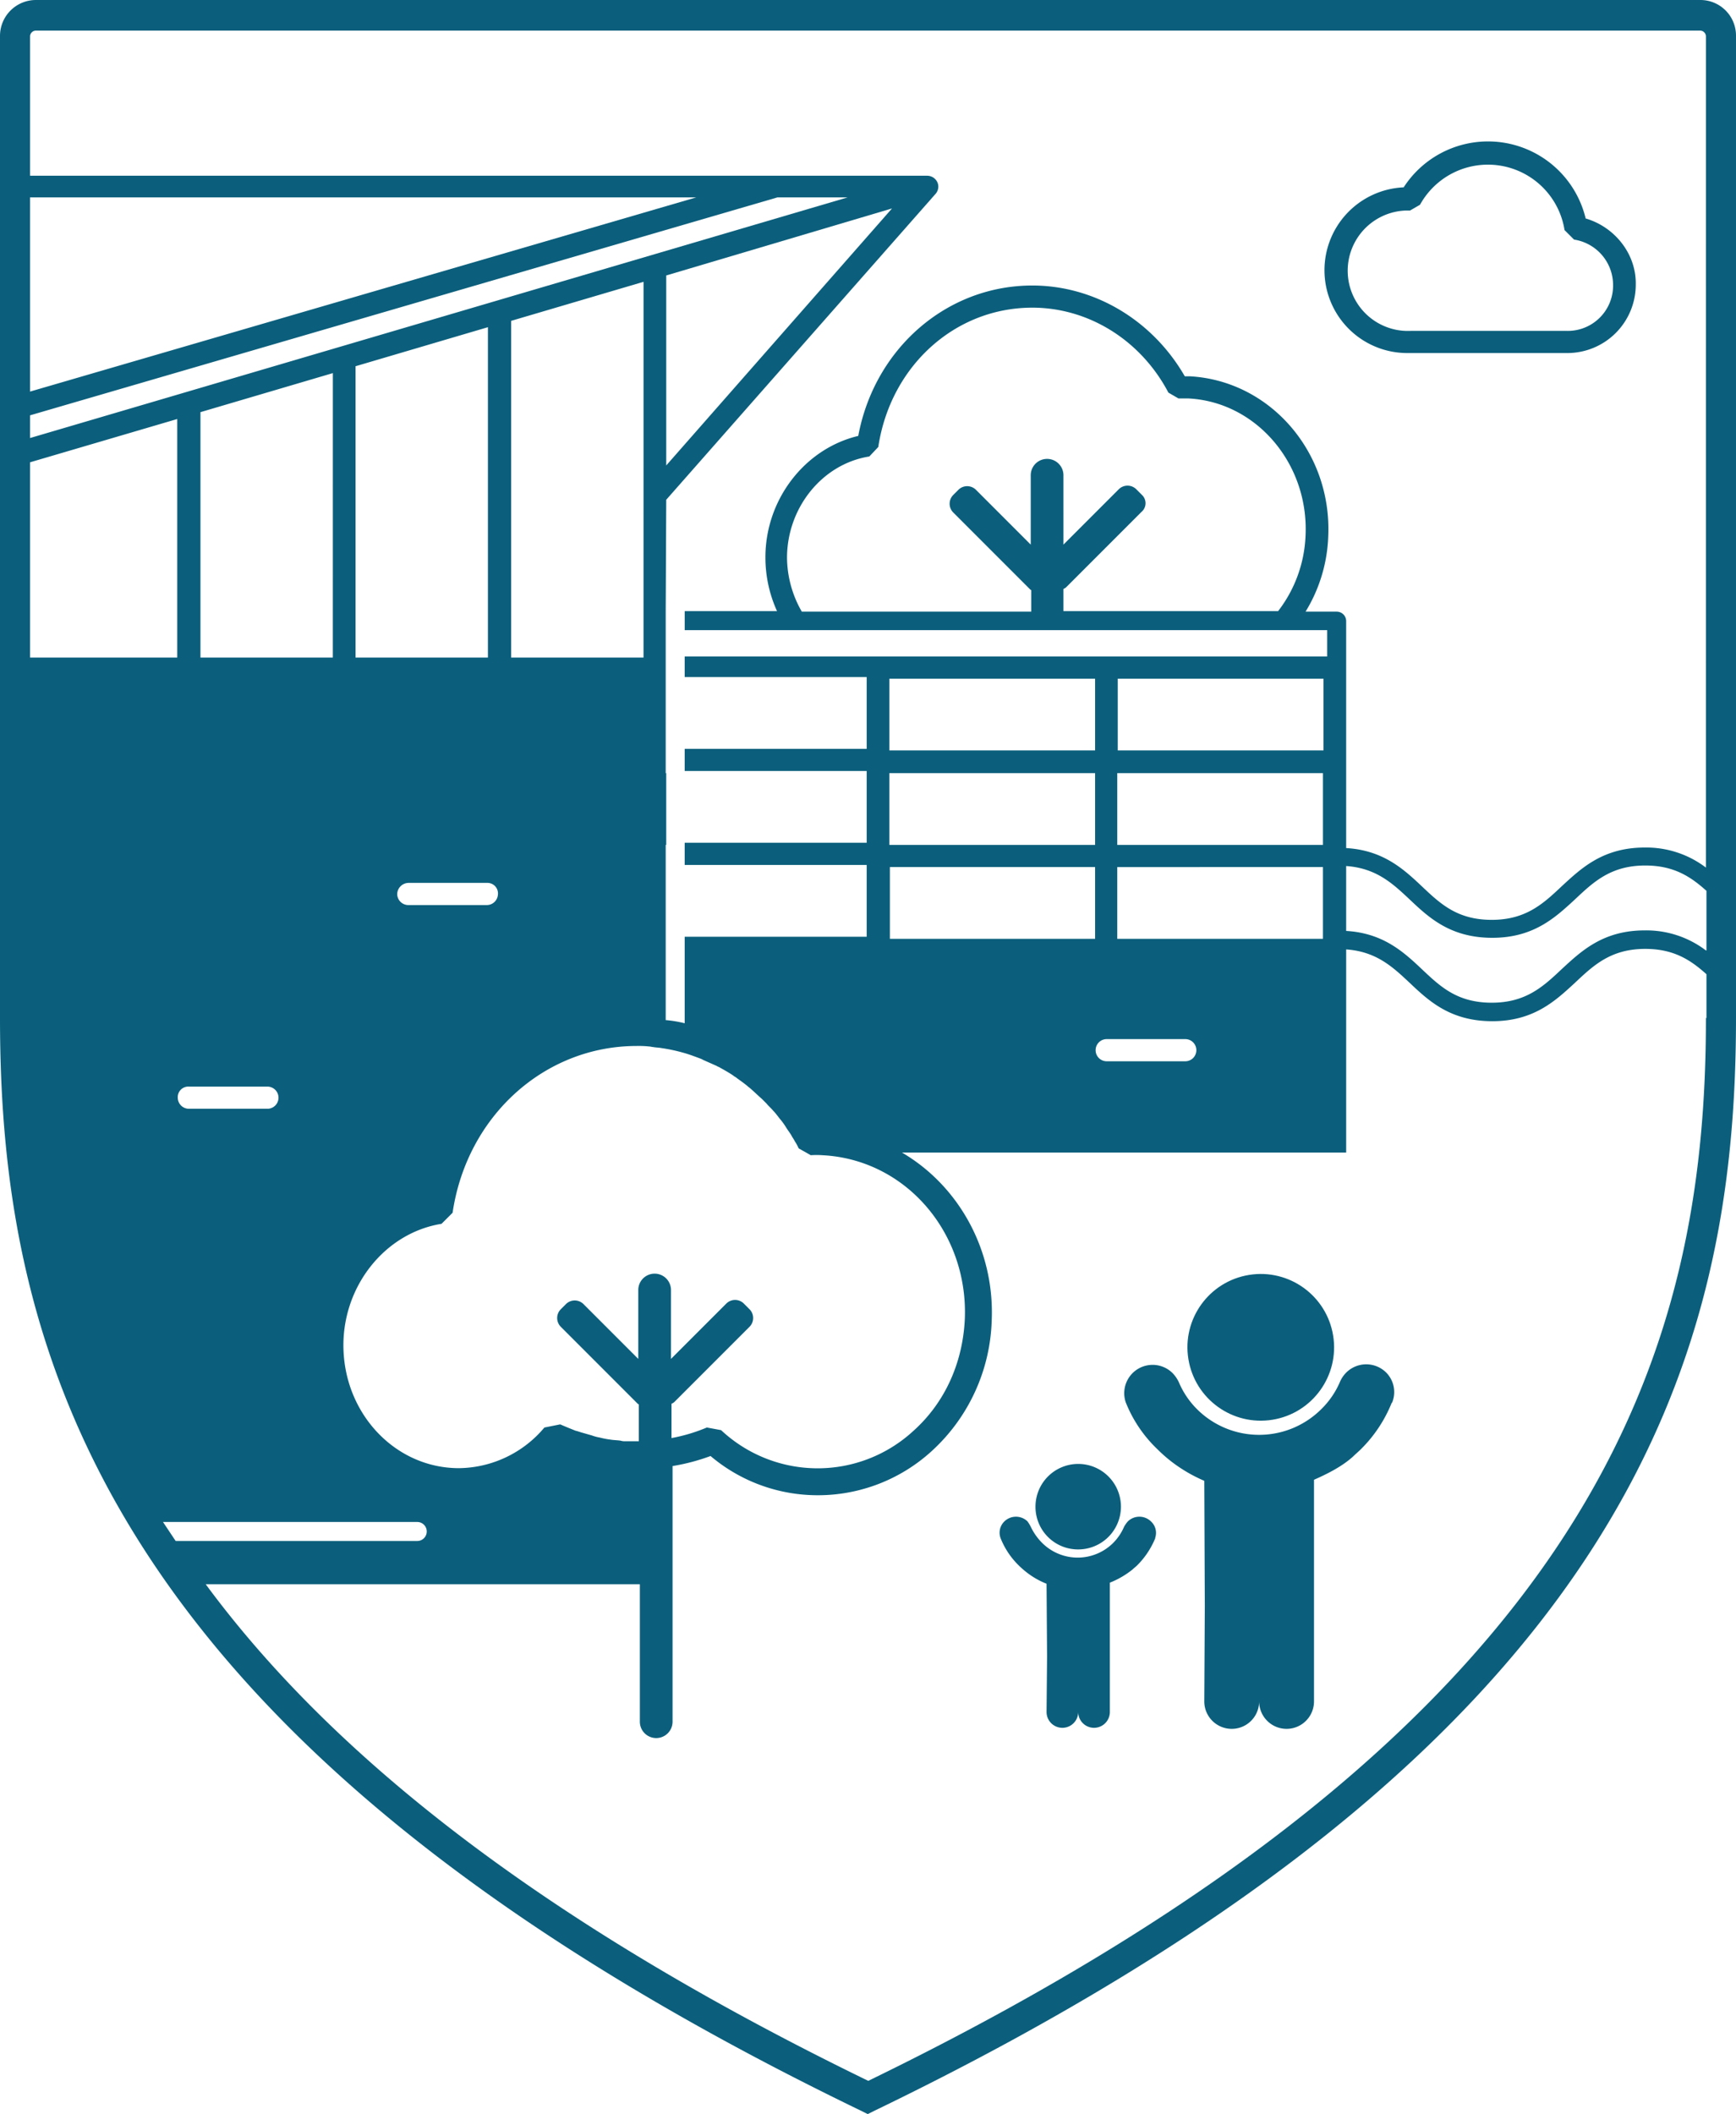 <svg id="Group_1578" data-name="Group 1578" xmlns="http://www.w3.org/2000/svg" width="513.768" height="625.388" viewBox="0 0 513.768 625.388">
  <circle id="Ellipse_103" data-name="Ellipse 103" cx="21.7" cy="21.7" r="21.7" transform="translate(348.227 380.621) rotate(-9.218)" fill="#0b5f7c"/>
  <path id="Path_3779" data-name="Path 3779" d="M446.37,414.684a8.386,8.386,0,0,0-11.865,0,8.861,8.861,0,0,0-1.873,2.81h0a25.014,25.014,0,0,1-5.464,7.962,26.054,26.054,0,0,1-36.686.156,25.017,25.017,0,0,1-5.308-7.65,9.761,9.761,0,0,0-2.029-3.122,8.391,8.391,0,0,0-13.894,8.586h0a39.069,39.069,0,0,0,9.367,13.894,44.479,44.479,0,0,0,4.059,3.591,45.081,45.081,0,0,0,9.835,5.776v.156l.156,36.843-.156,28.256a8.118,8.118,0,1,0,16.236,0,8.118,8.118,0,1,0,16.236,0V446.375c3.9-1.717,8.274-3.9,11.552-6.869.781-.78,1.561-1.4,2.342-2.186a40.625,40.625,0,0,0,9.054-13.582h0a.153.153,0,0,1,.156-.156h0A8.2,8.2,0,0,0,446.37,414.684Z" transform="translate(-36.105 -8.634)" fill="#0b5f7c"/>
  <path id="Path_3780" data-name="Path 3780" d="M364.645,456.39A12.645,12.645,0,1,0,352,443.745,12.592,12.592,0,0,0,364.645,456.39Z" transform="translate(-45.55 1.957)" fill="#0b5f7c"/>
  <path id="Path_3781" data-name="Path 3781" d="M390,442.505a4.9,4.9,0,0,0-6.869,0,9.477,9.477,0,0,0-1.093,1.561h0a15.367,15.367,0,0,1-3.122,4.683,14.888,14.888,0,0,1-21.231,0,17.2,17.2,0,0,1-3.122-4.371,11.643,11.643,0,0,0-1.093-1.873,4.9,4.9,0,0,0-6.869,0,4.636,4.636,0,0,0-1.093,5h0a23.3,23.3,0,0,0,5.464,8.118,27.133,27.133,0,0,0,2.342,2.029,23.833,23.833,0,0,0,5.776,3.279v.156l.156,21.388-.156,16.392a4.683,4.683,0,0,0,9.367,0,4.683,4.683,0,0,0,9.367,0V460.614a26.069,26.069,0,0,0,6.713-3.9c.468-.468.937-.781,1.4-1.249a24.542,24.542,0,0,0,5.308-7.962h0v-.156h0A4.585,4.585,0,0,0,390,442.505Z" transform="translate(-49.364 7.569)" fill="#0b5f7c"/>
  <path id="Path_3782" data-name="Path 3782" d="M484.086,203.292a29.721,29.721,0,0,0-53.859-9.211,24.541,24.541,0,0,0-23.417,25.6A24.5,24.5,0,0,0,431.32,243.1h47.3a20.254,20.254,0,0,0,20.295-20.295C499.073,213.752,492.672,205.79,484.086,203.292Zm-5.464,33.252H432.256a17.814,17.814,0,0,1-1.561-35.594h1.4l2.966-1.717a22.959,22.959,0,0,1,42.775,7.493l2.81,2.81A13.606,13.606,0,0,1,492.2,222.963,13.4,13.4,0,0,1,478.622,236.545Z" transform="translate(-14.81 -138.662)" fill="#0b5f7c"/>
  <path id="Path_3783" data-name="Path 3783" d="M658.852,153.7H166.316A10.627,10.627,0,0,0,155.7,164.316V454.842c0,98.976,30.286,214.811,254.932,323.31l1.873.936,1.873-.936c224.8-108.5,255.089-224.335,255.089-323.31V164.316A10.528,10.528,0,0,0,658.852,153.7ZM164.6,212.086H361.769L164.6,269.536v-57.45Zm0,64.475L385.81,212.086h20.763L164.6,283.274v-6.713Zm255.089-61.2-66.816,76.027v-56.2Zm.624,167.041h59.479v21.231H418.907V382.406Zm-1.405-6.713V354.461h60.884v21.231H418.906Zm1.405,34.5h59.479v21.231H419.063V410.194Zm20.919,133.789c-.625,12.957-5.932,24.666-15.143,32.94a41.806,41.806,0,0,1-56.981-.156l-4.215-.78a50.271,50.271,0,0,1-10.46,3.122V568.961a3.417,3.417,0,0,0,.781-.468l22.324-22.324a3.675,3.675,0,0,0,0-5.152l-1.717-1.717a3.675,3.675,0,0,0-5.152,0l-16.392,16.392V535.24a4.84,4.84,0,0,0-9.679,0v20.451l-16.236-16.236a3.675,3.675,0,0,0-5.152,0l-1.561,1.561a3.675,3.675,0,0,0,0,5.152l22.793,22.793c.156.156.156.156.312.156v10.928h-4.059a3.438,3.438,0,0,1-1.249-.156c-.937-.156-2.029-.156-2.966-.312a24.273,24.273,0,0,1-3.278-.624,13.023,13.023,0,0,1-2.342-.624l-3.278-.937c-.468-.156-.937-.312-1.561-.468-1.561-.624-3.122-1.249-4.527-1.873l-4.683.937a33.47,33.47,0,0,1-25.29,12.021c-18.89,0-34.189-16.236-34.189-36.374,0-17.8,12.489-33.252,29.037-35.906l3.278-3.278c4.215-28.569,27.164-49.332,54.483-49.332a30.1,30.1,0,0,1,3.747.156c.312,0,.781.156,1.093.156.781.156,1.717.156,2.5.312a49.15,49.15,0,0,1,6.557,1.405c1.717.468,3.278,1.093,5,1.717.312.156.468.156.624.312l4.215,1.873c.156.156.312.156.624.312,1.405.781,2.81,1.561,4.215,2.5.312.312.781.468,1.093.781,1.093.78,2.186,1.561,3.122,2.342.312.312.624.468.937.781,1.093.937,2.186,2.03,3.278,2.966l1.4,1.4c.624.781,1.4,1.405,2.029,2.186.781.781,1.4,1.717,2.186,2.654a18.951,18.951,0,0,1,1.561,2.186c.468.781,1.093,1.561,1.561,2.342.312.625.781,1.249,1.093,1.873a12.91,12.91,0,0,1,1.093,2.029l3.591,2.03a25.209,25.209,0,0,1,3.435,0h0C423.746,496.68,442.323,518.38,441.231,543.982ZM300.1,348.217H260.92V262.042L300.1,250.49Zm-45.9,0H215.023V275.624l39.184-11.552Zm-42.619,126.92h23.261a3.278,3.278,0,0,1,0,6.557H211.588a3.3,3.3,0,0,1-3.278-3.278A3.113,3.113,0,0,1,211.588,475.137Zm91.482-56.981a3.3,3.3,0,0,1-3.278,3.278H276.531a3.3,3.3,0,0,1-3.278-3.278,3.406,3.406,0,0,1,3.278-3.278h23.261A3.113,3.113,0,0,1,303.071,418.155Zm43.087-70.407v.468H306.973v-99.6l39.184-11.552ZM164.6,290.455l43.555-12.8v70.563H164.6ZM203.939,603.93h75.246a2.81,2.81,0,1,1,0,5.62h-71.5Zm456.63-149.088c0,96.01-29.505,208.255-247.908,314.411-99.6-48.4-160.016-98.039-196.078-146.9H345.065v40.589a4.84,4.84,0,1,0,9.679,0V587.382a59.818,59.818,0,0,0,11.24-2.966,49.016,49.016,0,0,0,29.505,11.552,49.955,49.955,0,0,0,36.062-13.114,54.483,54.483,0,0,0,17.641-38.4c.937-21.231-9.991-40.121-26.539-49.8H554.1v-60.1c8.9.624,13.738,5.152,18.733,9.835,5.62,5.308,12.021,11.4,24.51,11.4,12.333,0,18.734-6.088,24.51-11.4,5.464-5.152,10.616-9.991,20.763-9.991,8.586,0,13.582,3.435,18.109,7.493v12.957ZM547.231,382.406v21.231H486.347V382.406ZM486.5,375.693V354.461h60.884v21.231Zm60.728,34.5v21.231H486.347V410.194Zm-40.745,50.893a3.278,3.278,0,1,1,0,6.557H483.225a3.278,3.278,0,1,1,0-6.557Zm154.083-26.227a29.148,29.148,0,0,0-18.109-5.932c-12.333,0-18.734,6.088-24.51,11.4-5.464,5.152-10.616,9.991-20.763,9.991-10.3,0-15.3-4.839-20.763-9.991-5.308-5-11.4-10.616-22.324-11.24v-19.2c8.9.624,13.738,5.152,18.733,9.835,5.62,5.308,12.021,11.4,24.51,11.4,12.333,0,18.734-6.088,24.51-11.4,5.464-5.152,10.616-9.991,20.763-9.991,8.586,0,13.582,3.435,18.109,7.493v17.641Zm0-24.51a29.148,29.148,0,0,0-18.109-5.932c-12.333,0-18.734,6.088-24.51,11.4-5.464,5.152-10.616,9.991-20.763,9.991-10.3,0-15.3-4.839-20.763-9.991-5.308-5-11.4-10.616-22.324-11.24V337.445a2.8,2.8,0,0,0-2.81-2.81H542.08a45.613,45.613,0,0,0,6.713-22.324c1.093-24.978-17.329-46.053-41.058-47.3h-1.4c-9.523-16.548-26.7-26.851-45.117-26.851-25.29,0-46.678,18.577-51.517,44.492-15.767,3.747-27.476,18.733-27.476,35.906a38.319,38.319,0,0,0,3.435,15.924h-27.32v5.62H548.48V347.9H358.335v6.088h53.859v21.231H358.335v6.557h53.859v21.231H358.335v6.557h53.859V430.8H358.335v25.6a35.2,35.2,0,0,0-5.62-.937v-51.83h.156V382.405h-.156V334.791h0l.156-33.252,79.618-90.389h0a3.252,3.252,0,0,0,.781-3.122,3.327,3.327,0,0,0-3.122-2.342H164.6V164.472a1.732,1.732,0,0,1,1.717-1.717H658.852a1.732,1.732,0,0,1,1.717,1.717ZM493.685,300.134l-1.717-1.717a3.675,3.675,0,0,0-5.152,0l-16.392,16.392V294.358a4.84,4.84,0,1,0-9.679,0v20.451l-16.236-16.236a3.675,3.675,0,0,0-5.152,0l-1.561,1.561a3.675,3.675,0,0,0,0,5.152l22.793,22.792c.156.156.156.156.312.156v6.4H392.992a32.433,32.433,0,0,1-4.371-15.924c0-14.831,10.46-27.788,24.354-29.974l2.654-2.81c3.591-23.885,22.636-41.214,45.585-41.214,16.7,0,32.159,9.679,40.277,25.134l2.966,1.717h2.81c20.138.937,35.75,19.2,34.813,40.433a39.009,39.009,0,0,1-8.118,22.48H470.424v-6.557a3.41,3.41,0,0,0,.781-.468l22.324-22.324A3.361,3.361,0,0,0,493.685,300.134Z" transform="translate(-155.7 -153.7)" fill="#0b5f7c"/>
</svg>
